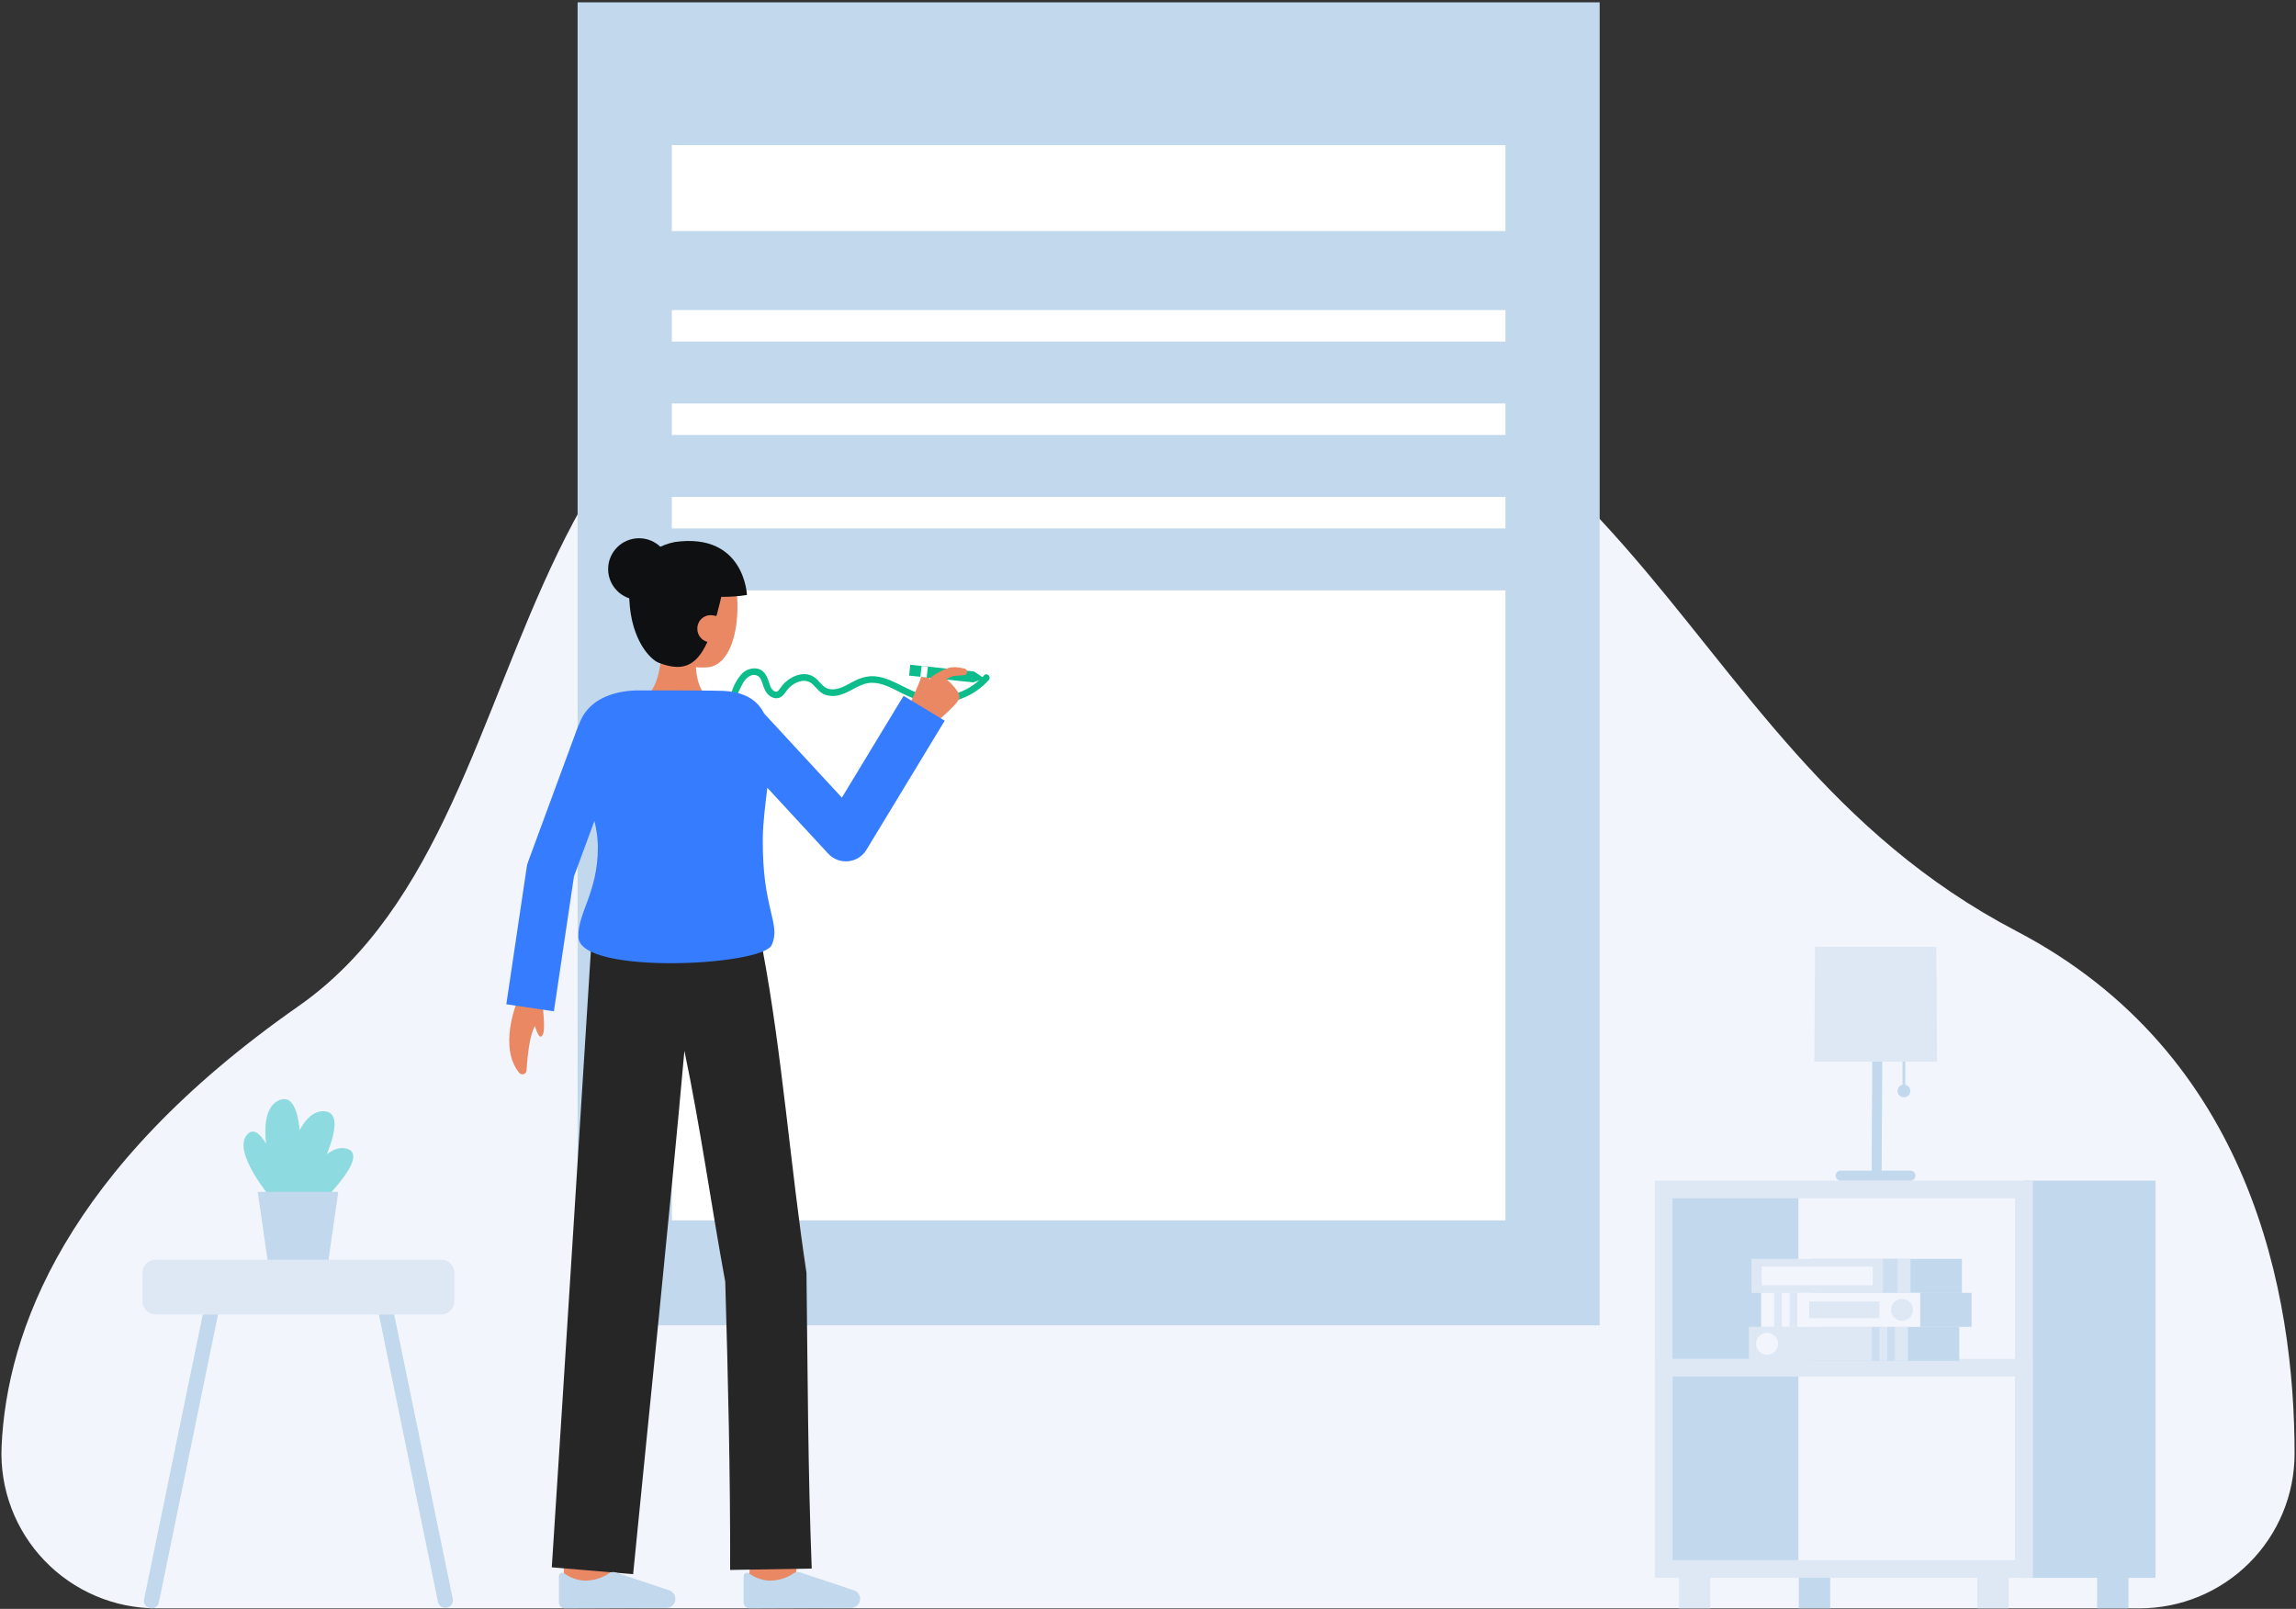 <svg width="812" height="569" viewBox="0 0 812 569" fill="none" xmlns="http://www.w3.org/2000/svg">
<rect x="0" y="0" width="812" height="569" fill="#333333" stroke="none"/>
<g clip-path="url(#clip0_2_4084)">
<path d="M55.374 568.819C47.963 568.819 40.63 567.321 33.815 564.416C27.001 561.511 20.846 557.258 15.724 551.915C10.601 546.572 6.616 540.248 4.009 533.326C1.402 526.404 0.227 519.027 0.555 511.64C2.36 470.895 23.239 413.362 105.538 355.863C205.898 285.749 160.632 83.879 373.87 97.808C587.108 111.736 582.38 260.927 713.132 329.304C796.362 372.83 811.494 457.993 811.5 514.15C811.486 528.659 805.698 542.57 795.408 552.822C785.119 563.074 771.17 568.828 756.629 568.819H55.374Z" fill="#F3F5FD"/>
<path d="M565.736 0.82H204.274V468.73H565.736V0.82Z" fill="#C1D8ED"/>
<path d="M532.421 109.66H237.592V120.8H532.421V109.66Z" fill="white"/>
<path d="M532.421 142.705H237.592V153.845H532.421V142.705Z" fill="white"/>
<path d="M532.421 175.75H237.592V186.89H532.421V175.75Z" fill="white"/>
<path d="M532.421 208.795H237.592V431.609H532.421V208.795Z" fill="white"/>
<path d="M532.421 51.344H237.592V81.722H532.421V51.344Z" fill="white"/>
<path d="M261.021 248.209C259.99 246.879 261.22 244.624 261.827 243.367C262.616 241.732 263.543 239.843 265.282 239.041C265.626 238.846 266.008 238.729 266.403 238.697C266.797 238.665 267.194 238.72 267.565 238.857C267.936 238.994 268.272 239.21 268.551 239.491C268.829 239.771 269.043 240.109 269.177 240.48C269.915 242.091 270.127 243.828 271.297 245.229C272.355 246.497 274.023 247.384 275.671 246.742C277.272 246.119 277.939 244.342 279.103 243.199C281.346 240.998 285.012 239.631 287.537 242.135C288.901 243.488 289.931 245.002 291.801 245.71C293.579 246.292 295.497 246.292 297.276 245.71C301.094 244.615 304.203 241.513 308.327 241.477C312.077 241.445 315.533 243.436 318.781 245.068C322.029 246.7 325.275 248.061 328.923 248.476C332.773 248.891 336.666 248.383 340.279 246.994C343.892 245.605 347.121 243.375 349.696 240.49C350.678 239.359 349.029 237.7 348.041 238.839C345.709 241.466 342.784 243.501 339.507 244.775C336.231 246.05 332.697 246.527 329.198 246.168C325.386 245.784 322.041 244.093 318.666 242.398C315.292 240.703 311.614 238.91 307.723 239.162C305.671 239.357 303.683 239.977 301.885 240.983C300.072 241.917 298.335 243.027 296.346 243.54C294.459 244.026 292.513 243.914 291.055 242.506C289.685 241.183 288.67 239.626 286.835 238.884C283.636 237.595 280.026 239.141 277.649 241.355C277.045 241.929 276.5 242.564 276.024 243.249C275.583 243.872 275.088 244.856 274.172 244.572C272.456 244.031 272.123 241.643 271.581 240.221C270.895 238.424 269.739 236.802 267.72 236.445C266.712 236.304 265.685 236.411 264.728 236.755C263.771 237.1 262.912 237.673 262.227 238.424C260.81 240.058 259.715 241.944 259.002 243.984C258.202 245.986 257.983 248.082 259.365 249.864C259.585 250.082 259.882 250.203 260.192 250.203C260.502 250.203 260.799 250.082 261.02 249.864C261.232 249.642 261.351 249.346 261.351 249.038C261.351 248.731 261.232 248.435 261.02 248.212L261.021 248.209Z" fill="#0CBC8B"/>
<path d="M281.034 560.397L264.766 558.466C265.498 552.321 266.326 544.941 266.382 543.73C266.382 543.808 266.382 543.872 266.382 543.921H282.765C282.759 544.412 282.759 545.902 281.034 560.397Z" fill="#E98862"/>
<path d="M215.754 562.349L199.371 562.296C199.371 562.296 199.426 545.415 199.426 543.92H215.81C215.81 545.422 215.754 562.349 215.754 562.349Z" fill="#E98862"/>
<path d="M192.027 355.979C192.027 358.299 193.254 366.055 191.28 366.609C190.096 366.941 188.698 361.159 188.698 361.159" fill="#E98862"/>
<path d="M182.706 354.762C182.706 354.762 176.259 370.42 183.613 379.416C183.8 379.645 184.053 379.812 184.337 379.895C184.621 379.979 184.924 379.975 185.206 379.884C185.488 379.793 185.736 379.619 185.917 379.386C186.099 379.152 186.205 378.869 186.223 378.574C186.581 372.509 187.806 360.046 191.814 361.506V351.725" fill="#E98862"/>
<path d="M329.642 256.543C329.642 256.543 338.646 249.406 339.282 246.842C339.918 244.278 333.578 239.236 333.578 239.236L328.56 240.41C328.56 240.41 329.943 235.973 328.22 235.681C327.513 235.561 326.952 236.254 325.843 239.396C324.581 242.977 322.059 248.36 322.059 248.36L329.642 256.543Z" fill="#E98862"/>
<path d="M227.724 246.948C227.724 246.948 233.998 244.259 233.998 227.811L246.609 226.529C246.609 226.529 244.009 241.063 249.912 246.225L227.724 246.948Z" fill="#E98862"/>
<path d="M227.47 220.9C227.923 225.927 230.248 230.842 234.498 232.802C239.119 235.085 244.229 236.204 249.383 236.063C263.073 236.063 262.918 204.988 256.954 198.465C250.99 191.943 231.73 194.189 228.602 204.025C226.984 209.111 227.039 216.114 227.47 220.9Z" fill="#E98862"/>
<path d="M247.329 218.678C247.953 218.678 248.459 218.173 248.459 217.55C248.459 216.927 247.953 216.422 247.329 216.422C246.704 216.422 246.198 216.927 246.198 217.55C246.198 218.173 246.704 218.678 247.329 218.678Z" fill="#367CFF"/>
<path d="M245.107 215.315C244.974 215.314 244.845 215.264 244.748 215.172C244.65 215.081 244.59 214.957 244.581 214.824C244.571 214.691 244.611 214.559 244.695 214.455C244.778 214.351 244.897 214.282 245.029 214.261L248.03 213.794C248.169 213.775 248.309 213.81 248.423 213.893C248.536 213.975 248.613 214.099 248.637 214.236C248.658 214.375 248.623 214.517 248.54 214.63C248.457 214.744 248.332 214.82 248.193 214.841L245.192 215.308C245.164 215.313 245.136 215.315 245.107 215.315Z" fill="#367CFF"/>
<path d="M255.615 208.806C250.262 232.768 245.332 239.173 232.921 234.376C230.074 233.275 223.256 226.529 222.573 212.173C222.294 207.379 223.782 202.649 226.757 198.874C229.731 195.1 233.988 192.542 238.723 191.683C263.304 188.272 264.167 210.42 264.167 210.42C251.83 212.531 235.027 209.044 235.027 209.044" fill="#0F1011"/>
<path d="M226.001 212.167C232.036 212.167 236.928 207.285 236.928 201.263C236.928 195.241 232.036 190.359 226.001 190.359C219.966 190.359 215.074 195.241 215.074 201.263C215.074 207.285 219.966 212.167 226.001 212.167Z" fill="#0F1011"/>
<path d="M258.217 555.235L287.078 554.744C285.722 520.465 285.64 484.509 285.217 450.148C279.584 413.112 276.617 372.441 269.665 335.671L269.456 335.732L268.846 331.583L209.495 327.924C209.495 327.924 198.675 500.483 195.148 554.307L223.912 556.732C229.094 503.96 237.114 427.068 242.046 371.631C247.711 398.621 251.564 426.568 256.491 453.326C257.477 486.822 258.309 521.839 258.217 555.235Z" fill="#262626"/>
<path d="M235.67 568.675C236.111 568.673 236.546 568.58 236.949 568.403C237.352 568.225 237.714 567.967 238.013 567.644C238.311 567.32 238.539 566.939 238.684 566.524C238.828 566.109 238.885 565.668 238.85 565.23C238.803 564.622 238.583 564.041 238.215 563.554C237.847 563.067 237.348 562.696 236.776 562.483L217.708 556.11C217.338 555.987 216.947 555.946 216.56 555.989C216.173 556.032 215.8 556.158 215.467 556.358C212.845 558.173 209.709 559.101 206.52 559.005C204.036 558.829 201.652 557.96 199.638 556.497C199.462 556.352 199.247 556.26 199.02 556.232C198.793 556.204 198.562 556.242 198.356 556.34C198.149 556.438 197.975 556.592 197.853 556.785C197.731 556.979 197.666 557.203 197.667 557.431V566.735C197.667 567.01 197.721 567.282 197.827 567.535C197.932 567.789 198.087 568.019 198.282 568.213C198.477 568.406 198.708 568.56 198.963 568.664C199.217 568.768 199.49 568.821 199.765 568.82L235.67 568.675Z" fill="#C1D8ED"/>
<path d="M300.995 568.675C301.435 568.673 301.871 568.58 302.274 568.403C302.677 568.225 303.039 567.967 303.337 567.644C303.636 567.32 303.864 566.939 304.008 566.524C304.153 566.109 304.21 565.668 304.176 565.23C304.128 564.622 303.907 564.041 303.54 563.554C303.172 563.068 302.673 562.696 302.101 562.483L283.032 556.11C282.663 555.987 282.271 555.946 281.884 555.989C281.498 556.032 281.125 556.158 280.791 556.358C278.169 558.172 275.033 559.098 271.845 559.002C269.361 558.826 266.976 557.956 264.964 556.494C264.787 556.349 264.572 556.257 264.345 556.229C264.118 556.201 263.888 556.239 263.681 556.337C263.474 556.435 263.3 556.589 263.178 556.782C263.056 556.976 262.991 557.199 262.992 557.428V566.732C262.992 567.007 263.046 567.279 263.152 567.532C263.257 567.786 263.412 568.016 263.607 568.21C263.801 568.403 264.033 568.557 264.287 568.661C264.542 568.765 264.814 568.818 265.089 568.817L300.995 568.675Z" fill="#C1D8ED"/>
<path d="M256.193 222.336C256.201 222.969 256.083 223.597 255.846 224.184C255.609 224.772 255.257 225.306 254.811 225.757C254.366 226.207 253.835 226.565 253.249 226.809C252.664 227.053 252.036 227.179 251.401 227.179C250.767 227.179 250.138 227.053 249.553 226.809C248.968 226.565 248.437 226.207 247.991 225.757C247.545 225.306 247.193 224.772 246.956 224.184C246.719 223.597 246.601 222.969 246.609 222.336C246.598 221.705 246.715 221.078 246.952 220.493C247.189 219.908 247.542 219.377 247.989 218.931C248.436 218.484 248.968 218.133 249.554 217.896C250.141 217.659 250.769 217.543 251.401 217.553C254.814 217.722 256.193 219.695 256.193 222.336Z" fill="#E98862"/>
<path d="M319.553 246.096L297.729 282.094L270.23 252.335C267.91 247.691 263.478 244.671 255.518 244.33C252.385 244.196 237.101 244.174 225.911 244.174C218.393 244.174 212.221 246.476 208.657 250.033C206.862 251.798 205.518 253.968 204.74 256.36L204.632 256.321L186.722 304.909C186.522 305.454 186.378 306.018 186.292 306.592L179.064 355.182L195.891 357.673L202.99 309.947L210.222 290.324C210.975 293.34 211.387 296.431 211.449 299.539C211.449 315.887 204.037 323.219 204.583 331.609C205.441 344.801 269.67 341.684 272.942 334.191C276.312 326.463 269.473 321.703 269.773 296.426C269.839 290.807 270.657 284.659 271.377 278.618L292.892 301.902C293.786 302.871 294.894 303.618 296.128 304.086C297.361 304.553 298.687 304.728 300 304.596C301.312 304.464 302.576 304.028 303.692 303.325C304.807 302.621 305.743 301.668 306.425 300.541L334.109 254.88L319.553 246.096Z" fill="#367CFF"/>
<path d="M348.152 239.95L344.134 241.343L327.72 239.599L325.489 239.358L321.51 238.938L321.923 235.1L325.941 235.528L328.172 235.761L344.54 237.505L348.152 239.95Z" fill="#0CBC8B"/>
<path d="M328.172 235.761L327.72 239.599L325.488 239.358L325.941 235.527L328.172 235.761Z" fill="white"/>
<path d="M329.348 239.48C330.164 238.868 331.018 238.309 331.906 237.807C332.809 237.274 333.759 236.825 334.745 236.467C335.29 236.266 335.853 236.116 336.427 236.019C336.75 235.967 337.076 235.941 337.404 235.941L338.161 235.98C339.175 236.05 340.179 236.217 341.162 236.476C341.431 236.548 341.666 236.713 341.825 236.942C341.984 237.171 342.057 237.448 342.031 237.725C342.005 238.002 341.881 238.261 341.682 238.456C341.483 238.651 341.221 238.769 340.943 238.79L340.877 238.795L338.158 238.994L337.483 239.049C337.334 239.071 337.186 239.102 337.04 239.142C336.68 239.245 336.329 239.379 335.992 239.543C335.218 239.925 334.468 240.354 333.748 240.829C333.012 241.315 332.241 241.85 331.563 242.359L331.532 242.383C331.146 242.664 330.666 242.782 330.194 242.712C329.721 242.642 329.296 242.389 329.009 242.009C328.721 241.629 328.596 241.151 328.658 240.679C328.721 240.206 328.967 239.778 329.344 239.485L329.348 239.48Z" fill="#E98862"/>
<path d="M647.252 556.623H636.163V568.821H647.252V556.623Z" fill="#C1D8ED"/>
<path d="M752.753 556.623H741.664V568.821H752.753V556.623Z" fill="#C1D8ED"/>
<path d="M762.298 417.547H715.772V558.037H762.298V417.547Z" fill="#C1D8ED"/>
<path d="M636.021 420.658H588.376V556.623H636.021V420.658Z" fill="#C1D8ED"/>
<path d="M718.906 558.038H585.242V417.551H718.906V558.038ZM591.508 551.784H712.639V423.802H591.51L591.508 551.784Z" fill="#DEE8F5"/>
<path d="M718.906 558.037H585.242V480.576H718.906V558.037ZM591.508 551.782H712.639V486.835H591.51L591.508 551.782Z" fill="#DEE8F5"/>
<path d="M604.868 556.623H593.779V568.821H604.868V556.623Z" fill="#DEE8F5"/>
<path d="M710.369 556.623H699.28V568.821H710.369V556.623Z" fill="#DEE8F5"/>
<path d="M692.922 469.246H639.716V481.268H692.922V469.246Z" fill="#C1D8ED"/>
<path d="M693.836 445.23H640.63V457.253H693.836V445.23Z" fill="#C1D8ED"/>
<path d="M674.766 469.246H618.5V481.268H674.766V469.246Z" fill="#DEE8F5"/>
<g opacity="0.62">
<path d="M670.173 469.246H667.441V481.268H670.173V469.246Z" fill="#C1D8ED"/>
</g>
<g opacity="0.62">
<path d="M664.711 469.246H661.979V481.268H664.711V469.246Z" fill="#C1D8ED"/>
</g>
<path d="M624.951 479.135C627.096 479.135 628.836 477.399 628.836 475.258C628.836 473.117 627.096 471.381 624.951 471.381C622.805 471.381 621.065 473.117 621.065 475.258C621.065 477.399 622.805 479.135 624.951 479.135Z" fill="#F3F5FD"/>
<path d="M675.68 445.23H619.414V457.253H675.68V445.23Z" fill="#DEE8F5"/>
<path d="M662.301 447.938H623.037V454.544H662.301V447.938Z" fill="#F3F5FD"/>
<g opacity="0.62">
<path d="M671.087 445.23H665.919V457.253H671.087V445.23Z" fill="#C1D8ED"/>
</g>
<path d="M644.055 469.26H697.262V457.237H644.055V469.26Z" fill="#C1D8ED"/>
<path d="M622.838 469.26H679.104V457.237H622.838V469.26Z" fill="#F3F5FD"/>
<path d="M627.432 469.26H630.163V457.237H627.432V469.26Z" fill="#DEE8F5"/>
<path d="M632.894 469.26H635.625V457.237H632.894V469.26Z" fill="#DEE8F5"/>
<path d="M672.654 467.127C674.799 467.127 676.539 465.391 676.539 463.25C676.539 461.109 674.799 459.373 672.654 459.373C670.508 459.373 668.769 461.109 668.769 463.25C668.769 465.391 670.508 467.127 672.654 467.127Z" fill="#DEE8F5"/>
<path d="M664.672 460.303H639.834V466.197H664.672V460.303Z" fill="#DEE8F5"/>
<path d="M673.814 361.213H672.853V384.928H673.814V361.213Z" fill="#C1D8ED"/>
<path d="M673.333 388.075C674.579 388.075 675.59 387.067 675.59 385.824C675.59 384.58 674.579 383.572 673.333 383.572C672.087 383.572 671.077 384.58 671.077 385.824C671.077 387.067 672.087 388.075 673.333 388.075Z" fill="#C1D8ED"/>
<path d="M662.321 342.636L661.917 414.01H650.995C650.759 414.005 650.525 414.047 650.306 414.133C650.086 414.22 649.886 414.35 649.718 414.514C649.549 414.679 649.415 414.876 649.324 415.093C649.233 415.31 649.186 415.543 649.186 415.778C649.186 416.013 649.233 416.246 649.324 416.463C649.415 416.68 649.549 416.877 649.718 417.042C649.886 417.206 650.086 417.336 650.306 417.422C650.525 417.509 650.759 417.551 650.995 417.546H675.69C676.154 417.537 676.595 417.346 676.919 417.015C677.244 416.685 677.425 416.241 677.425 415.778C677.425 415.315 677.244 414.871 676.919 414.54C676.595 414.21 676.154 414.019 675.69 414.01H665.462L665.866 342.631" fill="#C1D8ED"/>
<path d="M685.048 375.465H641.643L641.897 334.863H684.794L685.048 375.465Z" fill="#DEE8F5"/>
<path d="M122.828 406.312C120.432 405.533 117.974 406.41 115.622 408.193C118.72 400.387 119.999 393.336 114.702 393.018C110.997 392.795 108.158 395.632 106.001 399.666C105.242 392.574 103.286 387.288 98.901 389.038C94.088 390.964 93.356 397.562 94.086 404.466C91.966 400.939 89.683 398.973 87.611 401.041C81.424 407.214 96.608 424.61 96.608 424.61H100.38L102.531 426.946C102.096 427.864 101.857 428.412 101.857 428.412L104.588 433.962C104.588 433.962 132.765 409.559 122.828 406.312Z" fill="#8DDBE0"/>
<path d="M116.063 446.391H94.722L91.148 421.529H119.636L116.063 446.391Z" fill="#C1D8ED"/>
<path d="M78.872 456.317L56.17 566.797C56.024 567.374 55.69 567.886 55.22 568.252C54.75 568.617 54.171 568.816 53.575 568.816C53.168 568.816 52.767 568.723 52.401 568.545C52.036 568.367 51.716 568.109 51.466 567.789C51.216 567.469 51.042 567.096 50.958 566.699C50.874 566.302 50.882 565.891 50.981 565.497L74.007 453.744L78.872 456.317Z" fill="#C1D8ED"/>
<path d="M132.204 456.144L154.907 566.625C155.051 567.202 155.385 567.714 155.855 568.08C156.325 568.446 156.904 568.644 157.501 568.644C157.907 568.644 158.309 568.552 158.674 568.374C159.04 568.195 159.36 567.937 159.61 567.616C159.86 567.296 160.034 566.924 160.118 566.526C160.202 566.129 160.194 565.718 160.095 565.325L137.069 453.568L132.204 456.144Z" fill="#C1D8ED"/>
<path d="M156.062 445.516H55.014C52.459 445.516 50.388 447.582 50.388 450.132V460.294C50.388 462.843 52.459 464.91 55.014 464.91H156.062C158.617 464.91 160.689 462.843 160.689 460.294V450.132C160.689 447.582 158.617 445.516 156.062 445.516Z" fill="#DEE8F5"/>
</g>
<defs>
<clipPath id="clip0_2_4084">
<rect width="811" height="568" fill="white" transform="translate(0.5 0.82)"/>
</clipPath>
</defs>
</svg>
